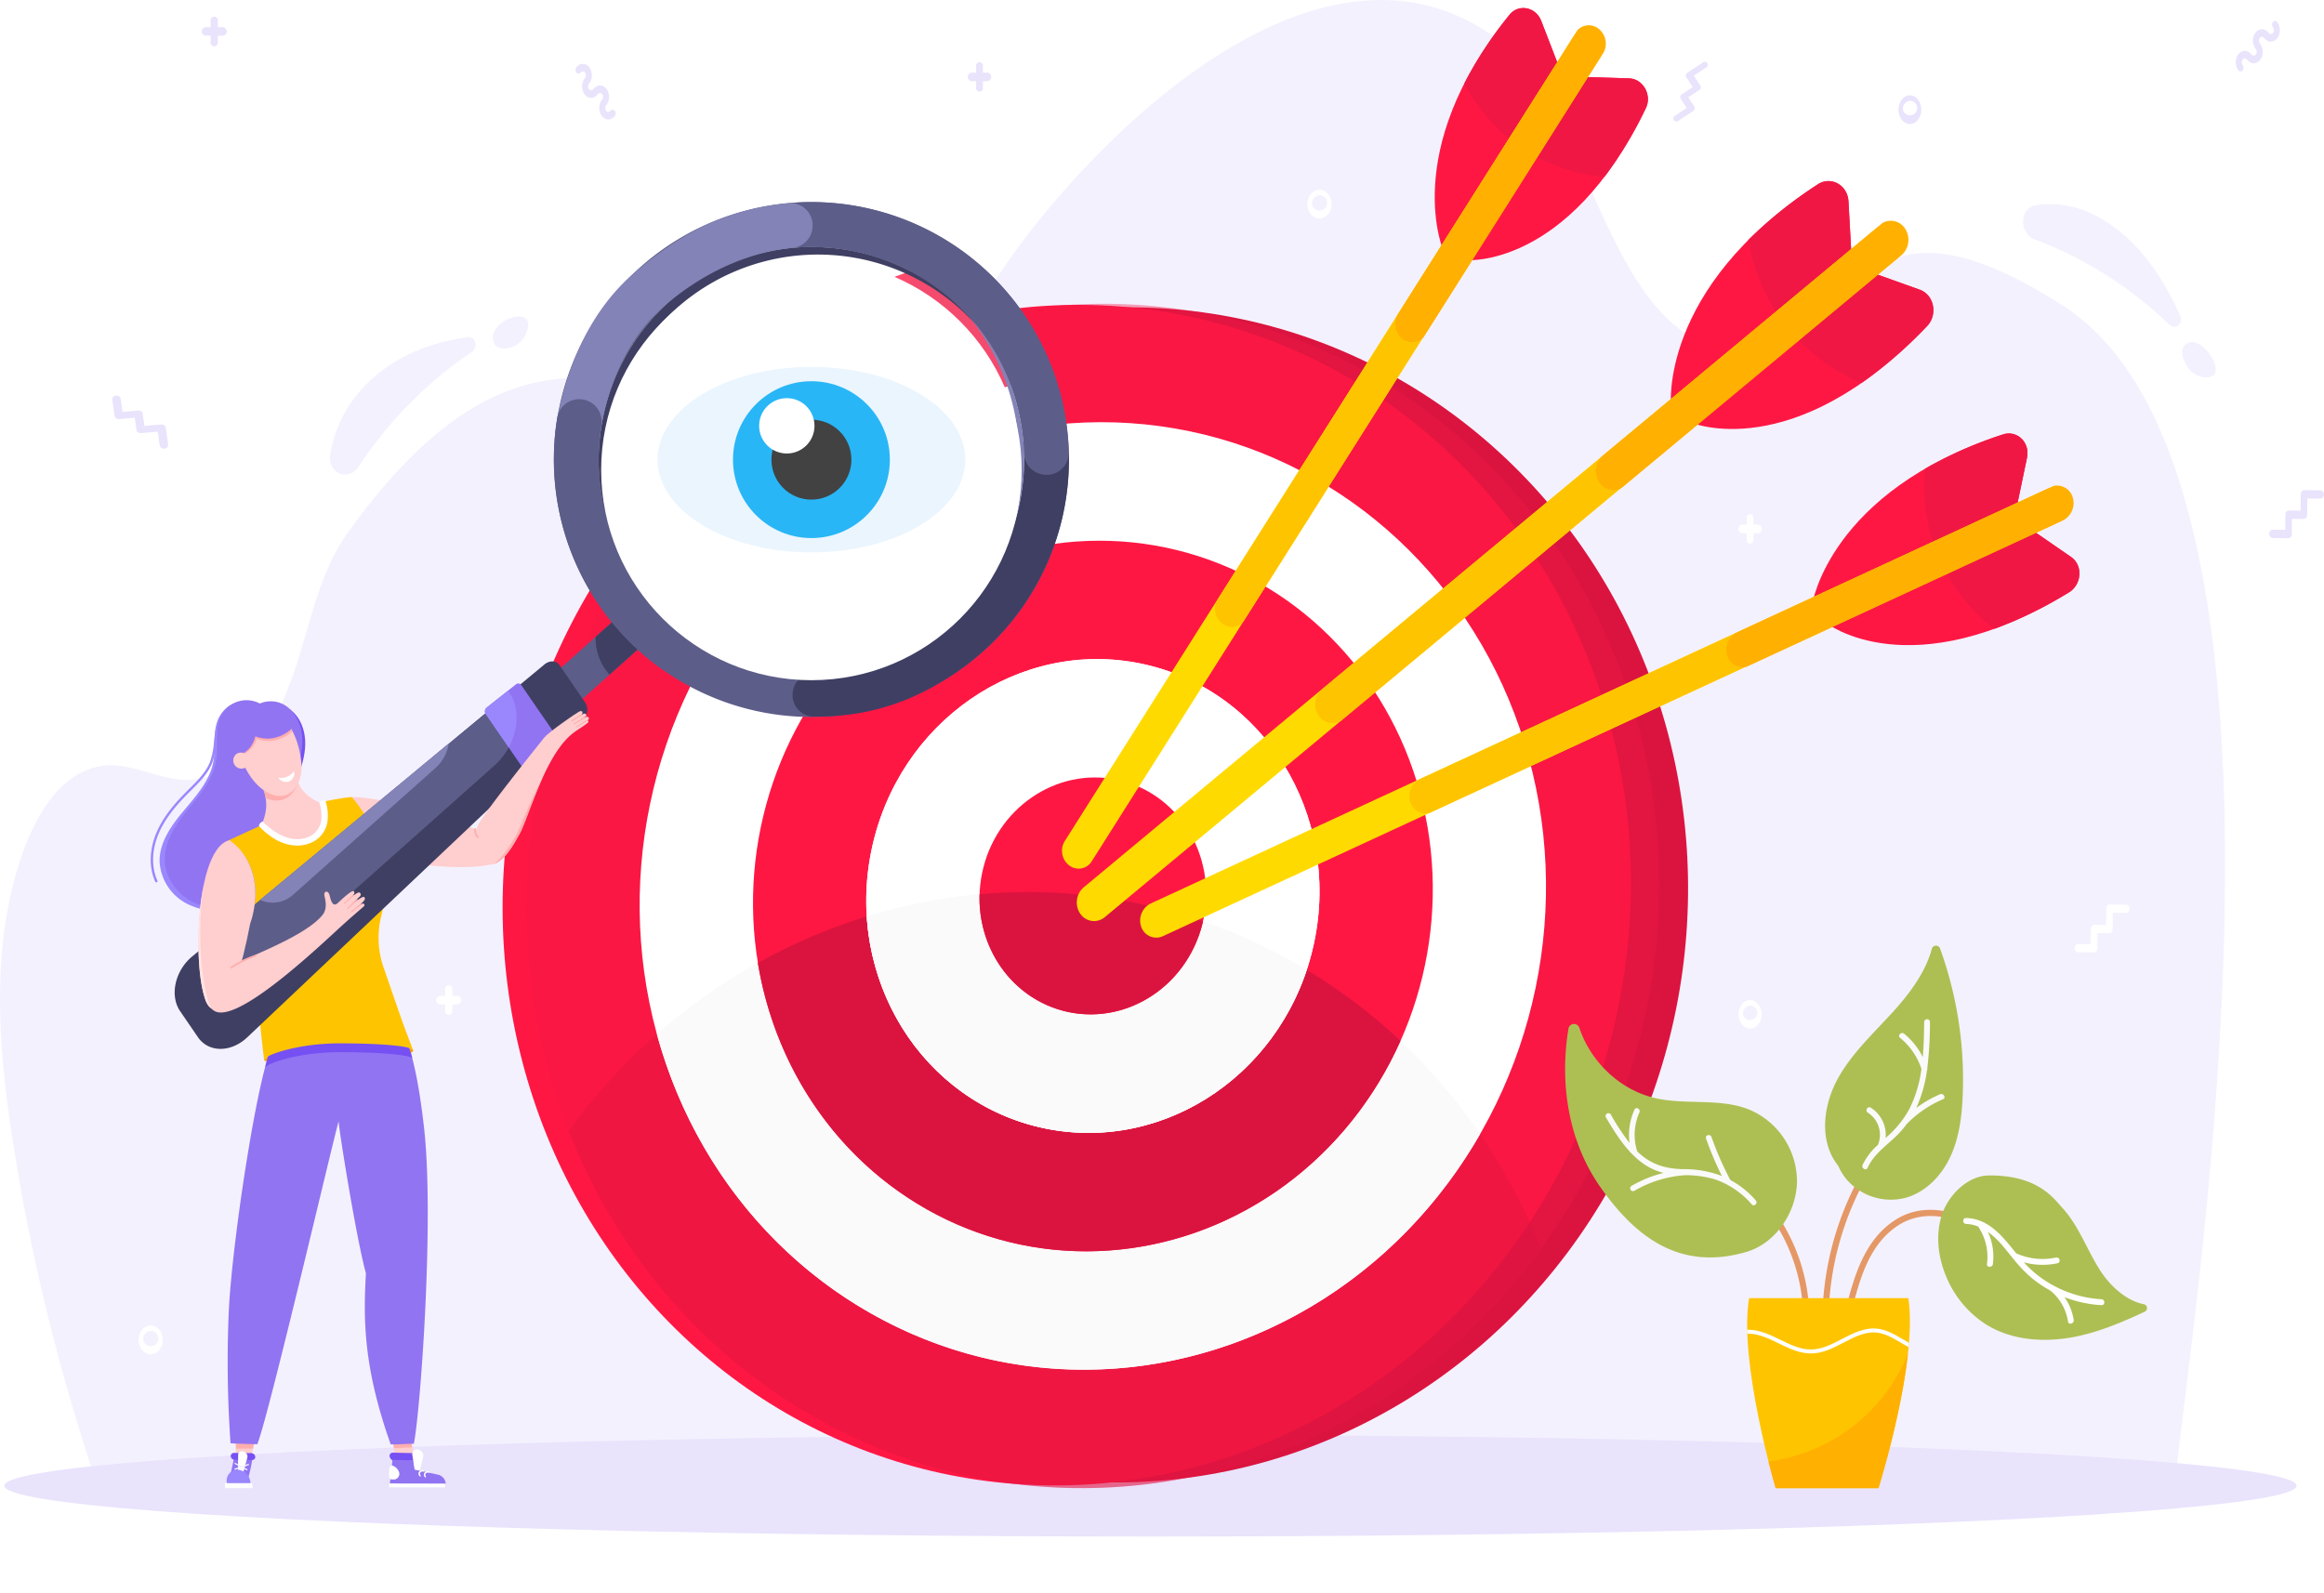 <svg xmlns="http://www.w3.org/2000/svg" xmlns:xlink="http://www.w3.org/1999/xlink" width="674" height="462.088" viewBox="0 0 674 462.088">
  <defs>
    <filter id="Ellipse_129" x="165.347" y="66.356" width="139.956" height="139.956" filterUnits="userSpaceOnUse">
      <feOffset dy="3" input="SourceAlpha"/>
      <feGaussianBlur stdDeviation="3" result="blur"/>
      <feFlood flood-opacity="0.161"/>
      <feComposite operator="in" in2="blur"/>
      <feComposite in="SourceGraphic"/>
    </filter>
  </defs>
  <g id="Group_8581" data-name="Group 8581" transform="translate(-1885.998 -853.964)">
    <g id="Group_8603" data-name="Group 8603" transform="translate(1885.998 853.964)">
      <g id="Group_8602" data-name="Group 8602">
        <path id="Path_30604" data-name="Path 30604" d="M2261.82,1267.121c-2.964,4.489-9.076,1.907-8.235-3.493a36.625,36.625,0,0,1,5.3-13.993c5.475-8.522,13.949-14.25,22.778-17.315a62.038,62.038,0,0,1,11.879-2.784c2.212-.307,3.066,2.972,1.113,4.281A119.24,119.24,0,0,0,2261.82,1267.121Z" transform="translate(-2157.82 -1131.736)" fill="#f4f1fe"/>
        <path id="Path_30605" data-name="Path 30605" d="M2435.418,1214.4c-2.916-5.965,9.778-11.05,9.835-5.532a7.58,7.58,0,0,1-3.492,6C2440.017,1215.812,2436.439,1216.488,2435.418,1214.4Z" transform="translate(-2292.047 -1114.713)" fill="#f4f1fe"/>
        <path id="Path_30606" data-name="Path 30606" d="M2484.408,942.71c-63.138-40.631-59.185,12.08-92.964,12.782-38.593.8-43.837-69.046-69.711-89.123-55.223-42.85-126.287,36.534-146.654,68.3-66.5,103.709-109.613-35.992-188.245,73.844-11.687,16.325-11.926,38.982-22.68,55.922-5.631,8.87-14.466,15.853-24.109,15.759-8.407-.082-16.518-5.422-24.834-4.016-19.6,3.315-27.06,35.259-28.639,53.639-1.963,22.85,1.427,45.981,5.321,68.343a603.244,603.244,0,0,0,21.937,85.507,10.43,10.43,0,0,0,.4,1.216h602.761C2516.494,1266.077,2565.715,995.033,2484.408,942.71Z" transform="translate(-1885.998 -853.964)" fill="#f4f1fe"/>
        <path id="Path_30607" data-name="Path 30607" d="M4143.061,1091.709c-4.739-1.753-4.687-9.138.083-9.954a26.927,26.927,0,0,1,13.423,1.231c8.944,3.165,16.6,10.441,22.158,18.944a83.47,83.47,0,0,1,6.373,11.869c1.011,2.278-1.419,4.239-3.173,2.559A113.715,113.715,0,0,0,4143.061,1091.709Z" transform="translate(-3552.797 -1022.181)" fill="#f4f1fe"/>
        <path id="Path_30608" data-name="Path 30608" d="M4317.147,1236.242c3.953-5.03,12.514,6.98,7.955,8.8-1.863.744-4.713-.18-6.173-1.839C4317.547,1241.63,4315.762,1238,4317.147,1236.242Z" transform="translate(-3683.795 -1135.807)" fill="#f4f1fe"/>
      </g>
      <ellipse id="Ellipse_307" data-name="Ellipse 307" cx="332.4" cy="14.738" rx="332.4" ry="14.738" transform="translate(1.251 416.24)" fill="#e9e3fc"/>
    </g>
    <g id="Group_8605" data-name="Group 8605" transform="translate(1999.346 911.196)">
      <g id="Group_8604" data-name="Group 8604" transform="translate(0 0)">
        <g id="target">
          <ellipse id="Ellipse_308" data-name="Ellipse 308" cx="170.554" cy="163.768" rx="170.554" ry="163.768" transform="translate(27.03 349.228) rotate(-82.239)" fill="#db143f"/>
          <ellipse id="Ellipse_309" data-name="Ellipse 309" cx="171.594" cy="163.231" rx="171.594" ry="163.231" transform="translate(0 335.31) rotate(-77.7)" fill="#ff1744"/>
          <ellipse id="Ellipse_310" data-name="Ellipse 310" cx="172.098" cy="163.942" rx="172.098" ry="163.942" transform="translate(8.023 337.741) rotate(-78.244)" fill="#f11744" opacity="0.37"/>
          <path id="Path_30609" data-name="Path 30609" d="M2729.882,1868.273c33.59,19.057,57.975,48.8,71.515,83.121-49.007,67.383-138.462,89.723-210.462,48.873-33.59-19.057-57.975-48.8-71.514-83.121C2568.426,1849.764,2657.881,1827.424,2729.882,1868.273Z" transform="translate(-2467.848 -1646.279)" fill="#db143f" opacity="0.37"/>
          <ellipse id="Ellipse_311" data-name="Ellipse 311" cx="137.679" cy="131.154" rx="137.679" ry="131.154" transform="translate(47.136 310.723) rotate(-78.244)" fill="#fff"/>
          <path id="Path_30610" data-name="Path 30610" d="M2617.711,1889.038c50.827-44.695,124.072-55.259,184.871-20.764a161.555,161.555,0,0,1,53.869,49.74c-36.609,63.792-114.745,87.147-176.717,51.988C2648.242,1952.134,2626.861,1922.521,2617.711,1889.038Z" transform="translate(-2540.548 -1646.28)" fill="#fafafa"/>
          <ellipse id="Ellipse_312" data-name="Ellipse 312" cx="103.259" cy="98.365" rx="103.259" ry="98.365" transform="matrix(0.204, -0.979, 0.979, 0.204, 86.25, 283.706)" fill="#ff1744"/>
          <path id="Path_30611" data-name="Path 30611" d="M2730.162,1868.368c47.4-26.36,105.687-28.406,155.593-.092a160.511,160.511,0,0,1,30.769,22.685q-1.517,3.4-3.285,6.726c-26.677,50.148-86.773,68.974-134.23,42.05C2752.1,1924.469,2735.032,1897.769,2730.162,1868.368Z" transform="translate(-2623.721 -1646.282)" fill="#db143f"/>
          <ellipse id="Ellipse_313" data-name="Ellipse 313" cx="68.839" cy="65.577" rx="68.839" ry="65.577" transform="matrix(0.204, -0.979, 0.979, 0.204, 125.363, 256.689)" fill="#fafafa"/>
          <ellipse id="Ellipse_314" data-name="Ellipse 314" cx="68.839" cy="65.577" rx="68.839" ry="65.577" transform="matrix(0.204, -0.979, 0.979, 0.204, 125.363, 256.689)" fill="#fff"/>
          <path id="Path_30612" data-name="Path 30612" d="M2975.466,1868.276q1.814,1.029,3.59,2.1a72.3,72.3,0,0,1-4.749,11.06c-17.784,33.432-57.849,45.983-89.487,28.033-20.055-11.378-31.905-32.282-33.367-54.578A156.472,156.472,0,0,1,2975.466,1868.276Z" transform="translate(-2713.431 -1646.282)" fill="#fafafa"/>
          <ellipse id="Ellipse_315" data-name="Ellipse 315" cx="34.42" cy="32.788" rx="34.42" ry="32.788" transform="translate(164.476 229.671) rotate(-78.244)" fill="#ff1744"/>
          <path id="Path_30613" data-name="Path 30613" d="M3041.9,1856.3a36.071,36.071,0,0,1-3.318,8.886c-8.892,16.716-28.925,22.991-44.744,14.017-11.062-6.276-17.132-18.347-16.743-30.756A155.551,155.551,0,0,1,3041.9,1856.3Z" transform="translate(-2806.346 -1646.283)" fill="#db143f"/>
        </g>
      </g>
    </g>
    <g id="Group_8612" data-name="Group 8612" transform="translate(2339.907 1128.267)">
      <g id="Group_8606" data-name="Group 8606" transform="translate(58.387 75.77)">
        <path id="Path_30614" data-name="Path 30614" d="M3864.245,2228.866a52.162,52.162,0,0,0-10.455-29.066c-.692-.919.86-1.811,1.543-.9a53.8,53.8,0,0,1,10.7,29.968c.051,1.15-1.737,1.147-1.787,0Z" transform="translate(-3853.616 -2198.518)" fill="#e49866"/>
      </g>
      <path id="Path_30615" data-name="Path 30615" d="M3630.342,1996.171a1.627,1.627,0,0,1,3.145-.251c3.326,9.957,11.944,18.186,22.255,20.455,8.921,1.963,18.614-.124,27.083,3.3a22.645,22.645,0,0,1,13.793,20.958c-.2,8.893-6.184,17.828-14.724,20.314-18.9,5.5-31.924-3.872-42.5-19.1C3630.3,2028.76,3627.707,2011.963,3630.342,1996.171Z" transform="translate(-3629.365 -1972.083)" fill="#adbf53"/>
      <g id="Group_8607" data-name="Group 8607" transform="translate(74.619 56.767)">
        <path id="Path_30616" data-name="Path 30616" d="M3934.619,2126.819a86.329,86.329,0,0,0-16.869,49.55.894.894,0,0,1-1.787,0,87.957,87.957,0,0,1,17.113-50.452c.676-.915,2.228-.024,1.542.9Z" transform="translate(-3915.963 -2125.533)" fill="#e49866"/>
      </g>
      <g id="Group_8608" data-name="Group 8608" transform="translate(81.178 76.645)">
        <path id="Path_30617" data-name="Path 30617" d="M3941.182,2231.51c2.431-9.836,5.38-20.676,14.368-26.582,9.362-6.152,20.279-1.9,29.041,3.179a.894.894,0,0,1-.9,1.543c-8.39-4.865-18.815-9.059-27.686-2.876-8.218,5.728-10.831,16.036-13.1,25.211a.894.894,0,0,1-1.723-.474Z" transform="translate(-3941.152 -2201.881)" fill="#e49866"/>
      </g>
      <path id="Path_30618" data-name="Path 30618" d="M4046.012,2175.076c1.864-5.841,7.557-11.48,13.688-11.521,14.257-.095,18.782,6.707,21.238,9.361,4.834,5.224,7.166,12.24,11.027,18.219,2.95,4.569,7.553,8.75,12.661,9.783a1.145,1.145,0,0,1,.253,2.16c-6.494,3.042-13.115,5.838-20.126,7.25-8.667,1.746-18.132,1.181-25.682-3.419a29.96,29.96,0,0,1-11.719-13.88C4044.948,2187.391,4044.148,2180.917,4046.012,2175.076Z" transform="translate(-3936.772 -2096.888)" fill="#adbf53"/>
      <path id="Path_30619" data-name="Path 30619" d="M3922.588,1946.224c4.1-7.521,10.562-13.405,16.3-19.761,4.761-5.272,9.208-11.276,11.039-18.037a1.249,1.249,0,0,1,2.38-.1,111.921,111.921,0,0,1,6.569,42.9c-.266,6.022-1.054,12.14-3.618,17.6s-7.129,10.214-12.937,11.828a16.947,16.947,0,0,1-17.322-5.574,15.79,15.79,0,0,1-2.2-3.677c-.214-.264-.42-.534-.617-.812C3917.247,1963.6,3918.493,1953.744,3922.588,1946.224Z" transform="translate(-3843.569 -1907.503)" fill="#adbf53"/>
      <path id="Path_30620" data-name="Path 30620" d="M3674.483,2091.231a.821.821,0,0,1,1.417-.828,65.8,65.8,0,0,0,5.445,8.266,17.589,17.589,0,0,1,1.437-9.689c.432-.961,1.847-.128,1.417.829a15.773,15.773,0,0,0-.629,11.3c.189.182.379.362.574.538,3.652,3.3,7.717,4.488,12.565,4.607a31.085,31.085,0,0,1,11.41,1.981,93.648,93.648,0,0,1-4.6-10.875c-.35-1,1.234-1.427,1.582-.436a90.641,90.641,0,0,0,5.463,12.477,26.193,26.193,0,0,1,7.381,5.919c.688.795-.468,1.96-1.16,1.16a25.028,25.028,0,0,0-7.193-5.755c-.017-.007-.033-.017-.05-.026a23.651,23.651,0,0,0-3.573-1.527,30.491,30.491,0,0,0-8.458-1.166,33.819,33.819,0,0,0-14.776,4.527.821.821,0,0,1-.828-1.417,35.6,35.6,0,0,1,9.324-3.773C3683.216,2105.448,3678.436,2097.937,3674.483,2091.231Z" transform="translate(-3662.648 -2041.414)" fill="#fafafa"/>
      <g id="Group_8609" data-name="Group 8609" transform="translate(86.194 21.337)">
        <path id="Path_30621" data-name="Path 30621" d="M4073.662,2210.958c6.735.232,10.624,5.45,14.56,10.269l.028.01a18.506,18.506,0,0,0,11.467,1.194c1.076-.229,1.536,1.423.456,1.652a20.377,20.377,0,0,1-9.763-.279q.48.533.973,1.037a32.075,32.075,0,0,0,7.244,5.517.925.925,0,0,1,.345.169l.051.042a33.253,33.253,0,0,0,13.9,3.958c1.1.063,1.1,1.776,0,1.714a35.171,35.171,0,0,1-10.72-2.323,15.683,15.683,0,0,1,2.664,6.616c.167,1.079-1.482,1.544-1.652.456a14.276,14.276,0,0,0-5.151-9,34.635,34.635,0,0,1-5.4-3.647,40.049,40.049,0,0,1-5.429-5.707.663.663,0,0,1-.247-.3c-.8-.983-1.6-1.975-2.416-2.952a25.267,25.267,0,0,0-4.59-4.407,17.145,17.145,0,0,1,1.456,9.32c-.133,1.08-1.848,1.094-1.714,0a15.74,15.74,0,0,0-2.551-10.837c-.008-.012-.012-.024-.02-.036a10.437,10.437,0,0,0-3.493-.743C4072.562,2212.633,4072.557,2210.92,4073.662,2210.958Z" transform="translate(-4043.565 -2153.285)" fill="#fff"/>
        <path id="Path_30622" data-name="Path 30622" d="M3960.5,2031.727a18.69,18.69,0,0,1,4.451-5.813.758.758,0,0,1,.023-.081,7.6,7.6,0,0,0-2.947-9.256c-.912-.573-.07-2.025.846-1.448a9.337,9.337,0,0,1,4.3,8.775,29.463,29.463,0,0,0,6.864-8.345,36.252,36.252,0,0,0,3.525-11.671,19.424,19.424,0,0,0-6.193-9.022c-.833-.687.359-1.867,1.185-1.186a20.832,20.832,0,0,1,5.4,6.774c.3-3.4.354-6.828.411-10.192a.839.839,0,0,1,1.676,0,113.509,113.509,0,0,1-.783,13.434.73.73,0,0,1-.081.581,39.489,39.489,0,0,1-3.109,10.934,33.056,33.056,0,0,1,6.9-3.979c.981-.418,1.836,1.026.846,1.448a32.03,32.03,0,0,0-10.422,7.1c-.019.019-.04.032-.058.049a29.677,29.677,0,0,1-3.958,4.363c-2.788,2.531-5.83,4.857-7.417,8.377C3961.5,2033.555,3960.059,2032.7,3960.5,2031.727Z" transform="translate(-3960.417 -1989.453)" fill="#fafafa"/>
      </g>
      <g id="Group_8611" data-name="Group 8611" transform="translate(52.801 102.264)">
        <g id="Group_8610" data-name="Group 8610">
          <path id="Path_30623" data-name="Path 30623" d="M3832.725,2300.277c-3.114,18.4,7.707,55.12,7.707,55.12h29.8s11.538-36.69,8.674-55.12Z" transform="translate(-3832.162 -2300.277)" fill="#ffc400"/>
          <path id="Path_30624" data-name="Path 30624" d="M3896.362,2362.241c-2,18.155-8.553,38.986-8.553,38.986h-29.8s-.888-3.012-2.082-7.741a50.685,50.685,0,0,0,40.431-31.245Z" transform="translate(-3849.742 -2346.108)" fill="#ffb000"/>
        </g>
        <path id="Path_30625" data-name="Path 30625" d="M3877.15,2337.067c-2.246-1.316-4.568-2.677-7.232-2.961-3.692-.393-7.046,1.346-10.288,3.029-2.779,1.443-5.652,2.935-8.671,3.015-2.99.082-5.792-1.171-8.881-2.691l-.093-.046c-2.917-1.434-5.932-2.918-9.24-2.995-.172,0-.348,0-.523.005q.011.566.031,1.139c.157-.006.312-.008.466,0,3.056.071,5.958,1.5,8.763,2.878l.093.046c3.015,1.483,5.983,2.811,9.12,2.811q.147,0,.3,0c3.282-.088,6.273-1.641,9.167-3.143,3.234-1.679,6.288-3.264,9.641-2.907,2.42.258,4.536,1.5,6.776,2.811.8.47,1.615.947,2.452,1.379q.058-.62.107-1.234C3878.461,2337.835,3877.8,2337.448,3877.15,2337.067Z" transform="translate(-3832.206 -2325.256)" fill="#fff"/>
      </g>
    </g>
    <g id="Group_8636" data-name="Group 8636" transform="translate(1929.708 888.061)">
      <g id="target-2" data-name="target" transform="translate(126.499 41.906)">
        <path id="Path_30626" data-name="Path 30626" d="M2577.986,1252.271c1.656,2.327,3.259,4.69,4.936,7a102.892,102.892,0,0,0,9.476,10.068,117.17,117.17,0,0,1,11.5,5.856l6.179,4.775q1.79.5,3.607.9a87.476,87.476,0,0,1,21.98-1.885q3.936.013,7.8.28a112.484,112.484,0,0,0,12.734-4.124,101.87,101.87,0,0,0,17.351-9.991,73.814,73.814,0,0,0,9.1-8.922,75.017,75.017,0,0,0,6.469-11.23,88.581,88.581,0,0,0,4.406-16.7,143.38,143.38,0,0,0,.735-14.93c0-4.452,0-8.986-.393-13.446a94.333,94.333,0,0,0-5.023-17.56,74.024,74.024,0,0,0-6.244-11.168c-.853-.975-1.75-1.911-2.694-2.8-.112-.068-.223-.136-.336-.2a22.765,22.765,0,0,1-7.64-4.131c-39.468,14.582-74.472,43.031-97.568,83.05Q2576.154,1249.707,2577.986,1252.271Z" transform="translate(-2565.348 -1159.328)" fill="#ff1744"/>
        <path id="Path_30627" data-name="Path 30627" d="M2545.479,1228.8c2.219,3.394,4.543,6.717,6.894,10.02,1.656,2.327,3.259,4.69,4.936,7a102.966,102.966,0,0,0,9.476,10.069,117.081,117.081,0,0,1,11.5,5.856l6.179,4.774q1.79.5,3.607.9a87.465,87.465,0,0,1,21.98-1.885q3.935.013,7.8.28a112.543,112.543,0,0,0,12.734-4.124,101.907,101.907,0,0,0,17.351-9.991,73.779,73.779,0,0,0,9.1-8.922,75.006,75.006,0,0,0,6.469-11.23,88.62,88.62,0,0,0,4.406-16.7,143.318,143.318,0,0,0,.735-14.93c0-4.452,0-8.986-.393-13.446a94.291,94.291,0,0,0-5.023-17.56,73.994,73.994,0,0,0-6.245-11.168c-.854-.975-1.749-1.911-2.694-2.8-.112-.069-.223-.136-.336-.2a23.743,23.743,0,0,1-12.1-8.865c-39.986,11.734-76.447,37.389-102.122,74.68Q2542.735,1224.594,2545.479,1228.8Z" transform="translate(-2539.736 -1145.878)" fill="#ff1744"/>
        <path id="Path_30628" data-name="Path 30628" d="M2556.747,1233.78c2.219,3.394,4.543,6.717,6.894,10.021,1.656,2.327,3.258,4.69,4.936,7a102.9,102.9,0,0,0,9.476,10.069,117.04,117.04,0,0,1,11.5,5.855l6.179,4.774q1.79.5,3.607.9a87.472,87.472,0,0,1,21.98-1.885q3.936.013,7.8.28a112.543,112.543,0,0,0,12.734-4.124,101.892,101.892,0,0,0,17.351-9.991,73.8,73.8,0,0,0,9.1-8.922,75.012,75.012,0,0,0,6.469-11.23,88.6,88.6,0,0,0,4.407-16.7,143.386,143.386,0,0,0,.735-14.93c0-4.452,0-8.986-.393-13.446a94.31,94.31,0,0,0-5.023-17.56,74,74,0,0,0-6.244-11.168c-.853-.975-1.75-1.911-2.694-2.8q-.167-.1-.336-.2a23.3,23.3,0,0,1-10.7-7.112c-39.49,13.237-75.062,40.154-99.556,78.506Q2555.871,1232.44,2556.747,1233.78Z" transform="translate(-2551.003 -1150.858)" fill="#f11744"/>
        <path id="Path_30629" data-name="Path 30629" d="M2666.548,1365.344q1.79.5,3.607.9a87.489,87.489,0,0,1,21.98-1.885q3.935.013,7.8.28a112.618,112.618,0,0,0,12.734-4.124,101.943,101.943,0,0,0,17.351-9.991,73.817,73.817,0,0,0,9.1-8.923,74.955,74.955,0,0,0,6.469-11.23,88.6,88.6,0,0,0,4.407-16.7,143.319,143.319,0,0,0,.735-14.93c0-4.452,0-8.986-.393-13.446q-.52-2.921-1.25-5.806c-40.006,9.364-76.417,35.845-98.377,76.055q4.9,2.265,9.658,5.023Z" transform="translate(-2621.816 -1244.703)" fill="#fff"/>
        <path id="Path_30630" data-name="Path 30630" d="M2807.964,1477.51a112.541,112.541,0,0,0,12.734-4.124,101.915,101.915,0,0,0,17.351-9.991,73.852,73.852,0,0,0,9.1-8.922,74.909,74.909,0,0,0,6.469-11.23,85.289,85.289,0,0,0,3.319-11.146,113.714,113.714,0,0,0-60.17,45.069q1.691,0,3.4.064Q2804.1,1477.243,2807.964,1477.51Z" transform="translate(-2729.844 -1357.576)" fill="#ff1744"/>
      </g>
      <g id="Group_8635" data-name="Group 8635" transform="translate(0 0)">
        <g id="Group_8617" data-name="Group 8617" transform="translate(69.103 375.344)">
          <g id="Group_8613" data-name="Group 8613" transform="translate(0.688)">
            <path id="Path_30631" data-name="Path 30631" d="M2327.167,2431.183l1.589,10.552s-5.552.242-5.552.036-1.269-10.357-1.269-10.357l1.864-4.872Z" transform="translate(-2321.935 -2426.542)" fill="#ffcece"/>
            <path id="Path_30632" data-name="Path 30632" d="M2327.167,2431.183l.775,5.764c-1.859.1-3.583.158-5.277.2-.06-.49-.73-5.732-.73-5.732l1.864-4.872Z" transform="translate(-2321.935 -2426.542)" fill="#ffaeae"/>
          </g>
          <g id="Group_8616" data-name="Group 8616" transform="translate(0 11.008)">
            <path id="Path_30633" data-name="Path 30633" d="M2321.647,2474.914l6.236.106a1.019,1.019,0,0,0,1.079-1.173h0a1.529,1.529,0,0,0-1.446-1.271l-6.5-.145a.933.933,0,0,0-.98,1.241h0A1.789,1.789,0,0,0,2321.647,2474.914Z" transform="translate(-2319.811 -2471.491)" fill="#7650f2"/>
            <path id="Path_30634" data-name="Path 30634" d="M2321.049,2480.481l-.761,6.837,6.6.93,7.338,0,2.252-.894h0a2.844,2.844,0,0,0-2.393-2.611l-6.516-1.458-.419-2.7Z" transform="translate(-2320.029 -2477.446)" fill="#9174f2"/>
            <path id="Path_30635" data-name="Path 30635" d="M2319.412,2507.877h16.223v-1.1l-16.188-.039Z" transform="translate(-2319.381 -2496.868)" fill="#fff"/>
            <path id="Path_30636" data-name="Path 30636" d="M2320.1,2486.6a3.02,3.02,0,0,1,2.151,2.07,1.629,1.629,0,0,1-1.8,2,1.6,1.6,0,0,1-.787-.113C2319.023,2490.2,2319.241,2486.375,2320.1,2486.6Z" transform="translate(-2319.292 -2481.961)" fill="#fff"/>
            <g id="Group_8614" data-name="Group 8614" transform="translate(8.561 6.028)">
              <path id="Path_30637" data-name="Path 30637" d="M2352.672,2493.781a.2.2,0,0,0,.115-.033.162.162,0,0,0,.014-.253.7.7,0,0,1-.123-.819.791.791,0,0,1,.823-.3.186.186,0,0,0,.234-.141.219.219,0,0,0-.184-.23,1.179,1.179,0,0,0-1.25.464,1.042,1.042,0,0,0,.194,1.24A.246.246,0,0,0,2352.672,2493.781Z" transform="translate(-2352.175 -2491.973)" fill="#fff"/>
            </g>
            <g id="Group_8615" data-name="Group 8615" transform="translate(10.122 6.328)">
              <path id="Path_30638" data-name="Path 30638" d="M2358.615,2494.912a.206.206,0,0,0,.108-.029.159.159,0,0,0,.032-.247.689.689,0,0,1-.057-.84.841.841,0,0,1,.878-.262.194.194,0,0,0,.247-.124.2.2,0,0,0-.159-.235,1.246,1.246,0,0,0-1.323.4,1.022,1.022,0,0,0,.094,1.259A.24.24,0,0,0,2358.615,2494.912Z" transform="translate(-2358.168 -2493.126)" fill="#fff"/>
            </g>
            <path id="Path_30639" data-name="Path 30639" d="M2345.887,2474.642l-.659-4.257a1.32,1.32,0,0,1,1.392-1.561h0a1.827,1.827,0,0,1,1.76,2.113l-.981,4.037Z" transform="translate(-2338.462 -2468.823)" fill="#fff"/>
          </g>
        </g>
        <g id="Group_8620" data-name="Group 8620" transform="translate(21.488 373.894)">
          <g id="Group_8618" data-name="Group 8618" transform="translate(3.106)">
            <path id="Path_30640" data-name="Path 30640" d="M2154.651,2426.887l-1.976,10.036h-4.332l.184-10.206,2.944-5.745Z" transform="translate(-2148.344 -2420.972)" fill="#ffcece"/>
            <path id="Path_30641" data-name="Path 30641" d="M2148.845,2426.717l2.944-5.745,3.179,5.915-1.241,6.308h-4.954Z" transform="translate(-2148.662 -2420.972)" fill="#ffaeae"/>
          </g>
          <g id="Group_8619" data-name="Group 8619" transform="translate(0 12.979)">
            <path id="Path_30642" data-name="Path 30642" d="M2142.339,2476.529l-1.7,7.759,5.342.009,1.059-4.325.595-3.16Z" transform="translate(-2139.536 -2475.042)" fill="#9174f2"/>
            <path id="Path_30643" data-name="Path 30643" d="M2144.156,2474.71l5.085.047a.859.859,0,0,0,.89-.987h0a1.175,1.175,0,0,0-1.128-1l-5.031-.058a.9.9,0,0,0-.932.982h0A1.144,1.144,0,0,0,2144.156,2474.71Z" transform="translate(-2141.313 -2472.221)" fill="#7650f2"/>
            <path id="Path_30644" data-name="Path 30644" d="M2151.066,2476.763l.055-4.817c-.056-1.935,3-1.151,2.688.648l-1.249,4.57Z" transform="translate(-2147.251 -2470.819)" fill="#fff"/>
            <path id="Path_30645" data-name="Path 30645" d="M2147.271,2486.647a.168.168,0,0,0,.061-.01l3.866-1.345a.166.166,0,0,0,.089-.234.209.209,0,0,0-.249-.116l-3.861,1.339a.173.173,0,0,0-.1.238A.213.213,0,0,0,2147.271,2486.647Z" transform="translate(-2144.292 -2481.258)" fill="#f4f1fe"/>
            <path id="Path_30646" data-name="Path 30646" d="M2150.861,2485.938a.163.163,0,0,0,.153-.1.2.2,0,0,0-.1-.255l-3.4-1.8a.178.178,0,0,0-.248.07.2.2,0,0,0,.1.252l3.4,1.808A.2.2,0,0,0,2150.861,2485.938Z" transform="translate(-2144.43 -2480.391)" fill="#f4f1fe"/>
            <path id="Path_30647" data-name="Path 30647" d="M2138.54,2495a3.2,3.2,0,0,1,3.1-3.658,4.051,4.051,0,0,1,3.77,3.671C2145.646,2497.087,2138.7,2497.09,2138.54,2495Z" transform="translate(-2137.978 -2485.995)" fill="#9a87fd"/>
            <path id="Path_30648" data-name="Path 30648" d="M2136.521,2507.8h8l-.168-1.46-7.937-.013Z" transform="translate(-2136.414 -2497.08)" fill="#fff"/>
          </g>
        </g>
        <path id="Path_30649" data-name="Path 30649" d="M2107.273,1670.653c-.725,3.83-.52,7.768-.843,11.653s-1.285,7.931-3.874,10.766a14.777,14.777,0,0,1-7.746,4.132,18.936,18.936,0,0,1-13.855-1.787,14.465,14.465,0,0,1-7.118-12.087c.007-5.579,3.521-10.464,7.058-14.687s7.427-8.577,8.471-14.06c.827-4.334-.181-9.159,2-12.964a8.14,8.14,0,0,1,6.132-4.049,7.68,7.68,0,0,1,4.636,1.063,7.35,7.35,0,0,1,6.57.5c3.108,1.942,4.675,5.886,4.743,9.689s-1.142,7.513-2.519,11.052S2107.982,1666.913,2107.273,1670.653Z" transform="translate(-2068.642 -1467.621)" fill="#7650f2"/>
        <g id="Group_8621" data-name="Group 8621" transform="translate(0 169.935)">
          <path id="Path_30650" data-name="Path 30650" d="M2055.483,1689.528a.349.349,0,0,1-.293-.2c-1.907-4.21-1.724-9.513.5-14.548,2.113-4.778,5.639-8.66,8.81-11.827l.67-.666c2.345-2.326,4.771-4.731,5.941-7.778a23.2,23.2,0,0,0,1.139-5.87c.118-1.116.241-2.27.452-3.393a12.989,12.989,0,0,1,1.752-4.609,6.894,6.894,0,0,1,3.714-3.009.348.348,0,0,1,.209.664c-2.438.768-4.3,3.415-4.991,7.082-.205,1.1-.327,2.235-.444,3.338a23.7,23.7,0,0,1-1.181,6.046c-1.224,3.186-3.7,5.645-6.1,8.022l-.668.664c-3.125,3.122-6.6,6.943-8.665,11.616-2.146,4.854-2.331,9.95-.505,13.98a.348.348,0,0,1-.341.491Z" transform="translate(-2053.881 -1637.609)" fill="#9a87fd"/>
        </g>
        <path id="Path_30651" data-name="Path 30651" d="M2223.441,2018.479c0-1.323-9.426-2.1-21.465-2.1s-21.8,3.468-21.8,4.792,9.76,0,21.8,0S2223.441,2019.8,2223.441,2018.479Z" transform="translate(-2147.294 -1747.826)" fill="#ffa100"/>
        <path id="Path_30652" data-name="Path 30652" d="M2098.466,1669.047c-.673,3.864-.372,7.825-.625,11.74s-1.168,8-3.813,10.885a15.467,15.467,0,0,1-8.009,4.255,20.559,20.559,0,0,1-14.528-1.627,14.661,14.661,0,0,1-7.711-12.078c-.116-5.616,3.451-10.576,7.056-14.87s7.576-8.724,8.548-14.256c.768-4.373-.392-9.216,1.8-13.073a8.425,8.425,0,0,1,6.323-4.151,8.334,8.334,0,0,1,4.872,1.013,7.965,7.965,0,0,1,6.882.421c3.293,1.916,5.019,5.867,5.174,9.694s-1.028,7.576-2.39,11.155S2099.124,1665.275,2098.466,1669.047Z" transform="translate(-2061.201 -1466.357)" fill="#9a87fd"/>
        <path id="Path_30653" data-name="Path 30653" d="M2103.889,1666.861c-.587,3.854-.2,7.785-.362,11.68s-.989,7.974-3.569,10.9a15.461,15.461,0,0,1-7.911,4.4,20.676,20.676,0,0,1-14.561-1.31c-4.415-2.31-7.761-6.861-7.978-11.841-.242-5.578,3.214-10.583,6.722-14.927s7.379-8.83,8.227-14.348c.67-4.362-.6-9.151,1.508-13.03a8.239,8.239,0,0,1,11.121-3.355,8.009,8.009,0,0,1,6.889.273c3.335,1.834,5.149,5.725,5.39,9.525s-.859,7.551-2.14,11.136S2104.463,1663.1,2103.889,1666.861Z" transform="translate(-2065.431 -1465.049)" fill="#9174f2"/>
        <path id="Path_30654" data-name="Path 30654" d="M2193.052,1731.308a24.774,24.774,0,0,1-2.134,5.646,8.2,8.2,0,0,1-1.476,2.3c-1.4,1.391-3.566,1.644-5.539,1.548a21.754,21.754,0,0,1-9.9-2.953,5.933,5.933,0,0,1-1.882-1.42,13.782,13.782,0,0,0,2.7-7.244,13.54,13.54,0,0,0-1.922-7.512,15.125,15.125,0,0,0,5.109.889,10.7,10.7,0,0,0,5.7-1.853,9.292,9.292,0,0,0,3.17,5.071c1.781,1.437,4.118,2.672,6.4,2.517A8.463,8.463,0,0,1,2193.052,1731.308Z" transform="translate(-2141.335 -1529.137)" fill="#ffcece"/>
        <path id="Path_30655" data-name="Path 30655" d="M2249.172,1748.387c-.63,12.869,48.544,17.259,50.812,11.359,3.021-7.859-27.255-15.728-37.549-17.24C2257.694,1741.81,2249.549,1740.683,2249.172,1748.387Z" transform="translate(-2198.321 -1544.892)" fill="#ffcece"/>
        <path id="Path_30656" data-name="Path 30656" d="M2185.93,1720.708a10.7,10.7,0,0,1-5.7,1.853,15.126,15.126,0,0,1-5.11-.889,13.522,13.522,0,0,1,1.764,4.853l.155.067c4.659,1.953,7.983-.655,9.31-4.559A9.315,9.315,0,0,1,2185.93,1720.708Z" transform="translate(-2143.556 -1529.137)" fill="#ffaeae"/>
        <path id="Path_30657" data-name="Path 30657" d="M2149.98,1658.4c-1.426-5.853,6.263-11.38,11.563-9.134,4.753,2.014,7.113,10.7,7.029,15.4-.092,5.131-3.516,9.768-8.967,7.483C2154.414,1669.971,2151.247,1663.594,2149.98,1658.4Z" transform="translate(-2124.831 -1475.914)" fill="#ffcece"/>
        <path id="Path_30658" data-name="Path 30658" d="M2200.661,1713.666a.094.094,0,0,1,.168.045,2.587,2.587,0,0,1-1.448,2.756,2.735,2.735,0,0,1-3.09-.889.094.094,0,0,1,.086-.151A4.826,4.826,0,0,0,2200.661,1713.666Z" transform="translate(-2159.198 -1523.901)" fill="#fff"/>
        <path id="Path_30659" data-name="Path 30659" d="M2161.543,1649.65a6.353,6.353,0,0,0-1.053-.339q-.581-.03-1.165-.035a22.094,22.094,0,0,0-2.372.11c-4.2,1.029-8.013,5.127-6.973,9.4.216.889.489,1.812.817,2.743a8.627,8.627,0,0,0,3.5-2.557,7.646,7.646,0,0,0,1.267-2.438,10.166,10.166,0,0,0,3.9.612,10.585,10.585,0,0,0,6.026-2.433,2.952,2.952,0,0,0,.439-.435A9.678,9.678,0,0,0,2161.543,1649.65Z" transform="translate(-2124.832 -1476.303)" fill="#ffaeae"/>
        <path id="Path_30660" data-name="Path 30660" d="M2128.338,1663.058a33.511,33.511,0,0,1,3.528-7.168,15.64,15.64,0,0,1,6.985-5.719,14.946,14.946,0,0,1,.649,4.54,8.309,8.309,0,0,1-1.681,4.9C2135.885,1662.088,2132.055,1663.416,2128.338,1663.058Z" transform="translate(-2108.952 -1476.966)" fill="#9174f2"/>
        <path id="Path_30661" data-name="Path 30661" d="M2150.806,1693.866a2.367,2.367,0,1,1-3.4-1.3A2.6,2.6,0,0,1,2150.806,1693.866Z" transform="translate(-2122.257 -1508.134)" fill="#ffcece"/>
        <path id="Path_30662" data-name="Path 30662" d="M2162.416,1651.91a2.835,2.835,0,0,0-1.285-5.017,31.637,31.637,0,0,0-4.927-.455,18.578,18.578,0,0,0-10.224,2.73,19.653,19.653,0,0,0,4.277,3.555,11.027,11.027,0,0,0,6.092,1.637A10.659,10.659,0,0,0,2162.416,1651.91Z" transform="translate(-2122.001 -1474.204)" fill="#9174f2"/>
        <path id="Path_30663" data-name="Path 30663" d="M2196.51,2015.288c-.778-6.6-2.21-17.986-5.409-26.179-2.162-5.536-3.762-7.447-10.642-6.369a14.541,14.541,0,0,0-10.243,7.457,13.53,13.53,0,0,0-7-3.788c-6.836-1.331-8.506.52-10.87,5.973-4.433,10.223-11.456,56.972-12.4,76.373a335.8,335.8,0,0,0,.5,38.559c2.762.134,5.28.21,7.764.258,3.358-8.334,22.117-88.805,23.6-93.721-.214.706,4.995,33.6,7.9,44.157-.725,12.949-.87,26.879,7.148,49.495a.167.167,0,0,0,.153.112c2.4.051,4.062-.156,6.414-.167a.229.229,0,0,0,.225-.187C2195.628,2096.721,2199.587,2041.357,2196.51,2015.288Z" transform="translate(-2117.295 -1722.733)" fill="#9174f2"/>
        <path id="Path_30664" data-name="Path 30664" d="M2223.661,1994.306c-1.182-3.067-2.123-5.635-3.014-8.146-1.731-3.241-3.863-4.276-9.333-3.419a14.543,14.543,0,0,0-10.243,7.457,13.534,13.534,0,0,0-7-3.788c-6.835-1.33-8.506.52-10.869,5.973a43.752,43.752,0,0,0-1.864,5.786c1.725-1.529,10.692-4.323,21.5-4.323,10.787,0,19.473.623,21.164,1.705Q2223.833,1994.924,2223.661,1994.306Z" transform="translate(-2148.15 -1722.734)" fill="#7650f2"/>
        <path id="Path_30665" data-name="Path 30665" d="M2172.326,1813.465c11.4,0,20.455.7,21.385,1.894-3.514-9.015-4.924-13.588-8.384-23.473a26.3,26.3,0,0,1-.848-15.25c5.2-20.041-8.543-34.6-8.543-34.6a62.562,62.562,0,0,0-8.4,1.394c.43,2.571,2.887,8.535-4.3,11.271-7,2.666-13.406-4.536-13.406-4.536l-9.742,4.479s5.236,2.592,7.228,9.951c1.918,7.086-.837,14.157-.837,14.157s2.827,29.577,4.046,39.5C2150.528,1816.934,2160.287,1813.465,2172.326,1813.465Z" transform="translate(-2117.645 -1544.913)" fill="#ffc400"/>
        <g id="Group_8623" data-name="Group 8623" transform="translate(6.952)">
          <path id="Path_30666" data-name="Path 30666" d="M2368.4,1599.417l-6.21-9.026,55.331-49.434,6.209,9.026Z" transform="translate(-2288.872 -1396.187)" fill="#5d5d89"/>
          <path id="Path_30667" data-name="Path 30667" d="M2101.637,1699.894l97.215-91.99a3.978,3.978,0,0,0,.909-4.919l-7.56-11.045c-.937-1.369-2.872-1.458-4.388-.2l-102.155,84.7c-5,4.143-6.587,11.361-3.5,15.875l5.173,7.557C2090.41,1704.364,2096.9,1704.376,2101.637,1699.894Z" transform="translate(-2080.581 -1433.092)" fill="#3f3f63"/>
          <path id="Path_30668" data-name="Path 30668" d="M2553.446,1557.8l8.753-7.819-6.21-9.026-6.589,5.886A15.93,15.93,0,0,0,2553.446,1557.8Z" transform="translate(-2427.336 -1396.187)" fill="#3f3f63"/>
          <ellipse id="Ellipse_316" data-name="Ellipse 316" cx="70.432" cy="70.386" rx="70.432" ry="70.386" transform="matrix(0.763, -0.647, 0.647, 0.763, 85.421, 91.122)" fill="#fff" opacity="0.22"/>
          <g id="Group_8622" data-name="Group 8622" transform="translate(109.975 24.556)">
            <path id="Path_30669" data-name="Path 30669" d="M2628.782,1208.326a74.677,74.677,0,1,1,23.321-48.464A74.476,74.476,0,0,1,2628.782,1208.326Zm-93.358-99.353a61.7,61.7,0,1,0,47.186-16.552A61.591,61.591,0,0,0,2535.424,1108.973Z" transform="translate(-2502.973 -1079.24)" fill="#5d5d89"/>
          </g>
          <path id="Path_30670" data-name="Path 30670" d="M2825.4,1410.089a74.555,74.555,0,0,0,23.321-48.464q.3-3.784.232-7.532a85.9,85.9,0,0,0-8.575-1.5c-1.5-.2-2.994-.382-4.493-.564a62.59,62.59,0,0,1-.1,8.566c-1.232,15.311-7.557,30.109-19.265,40.039-17.167,14.559-33.274,16.874-41.495,16.933a6.236,6.236,0,0,0-6.182,5.729q-.008.1-.016.2a6.229,6.229,0,0,0,6.239,6.728c1.849-.009,3.443-.029,3.791-.046a77.745,77.745,0,0,0,10.823-1.261,67.9,67.9,0,0,0,20.882-7.939A78.245,78.245,0,0,0,2825.4,1410.089Z" transform="translate(-2589.612 -1256.447)" fill="#3f3f63"/>
          <path id="Path_30671" data-name="Path 30671" d="M2115.884,1699.248a11.994,11.994,0,0,0,1.639,3.552h0c4.086,5.97,12.622,6.16,19.065.423l62.847-55.957c6.358-5.661,8.3-14.977,4.425-20.959Z" transform="translate(-2106.692 -1459.315)" fill="#5d5d89"/>
          <path id="Path_30672" data-name="Path 30672" d="M2230.313,1682.15l-54.765,45.4a8.858,8.858,0,0,0,9.879-1.72l41.042-36.542A12.04,12.04,0,0,0,2230.313,1682.15Z" transform="translate(-2150.822 -1500.619)" fill="#8383b7"/>
          <path id="Path_30673" data-name="Path 30673" d="M2554.908,1188.112a61.716,61.716,0,0,1,107.66-36.059q-.511-.633-1.041-1.255a61.256,61.256,0,0,0-42.04-21.484,61.744,61.744,0,0,0-66.451,56.591,61.253,61.253,0,0,0,14.514,44.924c.294.345-.007.007.294.345C2557.871,1218.831,2553.63,1204,2554.908,1188.112Z" transform="translate(-2429.876 -1091.576)" fill="#3f3f63"/>
          <path id="Path_30674" data-name="Path 30674" d="M2435.04,1615.738l-8.391,6.646a1.428,1.428,0,0,0-.407,1.839l11.828,17.193a1.06,1.06,0,0,0,1.658-.005l7.7-7.645a1.4,1.4,0,0,0,.28-1.726l-11.141-16.193A1.028,1.028,0,0,0,2435.04,1615.738Z" transform="translate(-2336.105 -1451.286)" fill="#9174f2"/>
          <path id="Path_30675" data-name="Path 30675" d="M2761.6,1092.588a61.691,61.691,0,0,1,69.022,59.4,6.423,6.423,0,0,0,5.047,6.091l.128.028a6.423,6.423,0,0,0,7.808-6.421,74.767,74.767,0,0,0-79.079-72.422Z" transform="translate(-2584.291 -1054.607)" fill="#5d5d89"/>
          <path id="Path_30676" data-name="Path 30676" d="M2503.919,1148.724l12.939,1.033s1.424-24.908,19.265-40.039c10.581-8.973,23.213-15.138,36.761-16.473a6.416,6.416,0,0,0,5.754-5.6c.008-.065.016-.13.024-.195a6.417,6.417,0,0,0-6.921-7.176,73.913,73.913,0,0,0-18.588,4.1c-9.671,3.479-18.042,9.214-25.913,15.889C2505.782,1118.458,2503.919,1148.724,2503.919,1148.724Z" transform="translate(-2393.697 -1055.429)" fill="#8383b7"/>
          <path id="Path_30677" data-name="Path 30677" d="M2537.155,1374.232a86.7,86.7,0,0,0,5.674-7.076q-.34-.231-.677-.468a61.735,61.735,0,0,1-25.465-60.463,6.489,6.489,0,0,0-2.668-6.353h0a6.487,6.487,0,0,0-10.138,4.241,74.718,74.718,0,0,0,30.658,73.093C2535.411,1376.209,2536.3,1375.225,2537.155,1374.232Z" transform="translate(-2392.946 -1216.992)" fill="#5d5d89"/>
          <path id="Path_30678" data-name="Path 30678" d="M2699.467,1293.805a61.7,61.7,0,0,0,4.75-84.964q-.538-.631-1.09-1.246c9.862,12.309,15.366,28.594,14.094,44.39a61.745,61.745,0,0,1-66.451,56.591c-15.877-1.267-29.624-7.531-40.22-19.332.394.492.264.276.675.758,10.681,12.543,24.626,19.043,41.055,20.355A61.88,61.88,0,0,0,2699.467,1293.805Z" transform="translate(-2472.566 -1149.621)" fill="#8383b7"/>
          <path id="Path_30679" data-name="Path 30679" d="M2432.986,1639.977c2.9-5.3,3.134-11.6.13-15.987h0c-.116-.169-.236-.333-.359-.493l-6.108,4.838a1.428,1.428,0,0,0-.407,1.839Z" transform="translate(-2336.105 -1457.236)" fill="#9a87fd"/>
          <g id="Group_8656" data-name="Group 8656" transform="translate(123.685 38.259)">
            <g transform="matrix(1, 0, 0, 1, -174.35, -72.36)" filter="url(#Ellipse_129)">
              <circle id="Ellipse_129-2" data-name="Ellipse 129" cx="60.978" cy="60.978" r="60.978" transform="translate(174.35 72.36)" fill="#fff"/>
            </g>
            <g id="Group_8578" data-name="Group 8578" transform="translate(16.357 34.077)">
              <ellipse id="Ellipse_298" data-name="Ellipse 298" cx="44.621" cy="26.901" rx="44.621" ry="26.901" fill="#ebf5fe"/>
              <g id="Group_8572" data-name="Group 8572" transform="translate(21.874 4.154)">
                <circle id="Ellipse_299" data-name="Ellipse 299" cx="22.747" cy="22.747" r="22.747" fill="#28b6f6"/>
                <circle id="Ellipse_300" data-name="Ellipse 300" cx="11.597" cy="11.597" r="11.597" transform="translate(11.151 11.151)" fill="#424242"/>
                <circle id="Ellipse_301" data-name="Ellipse 301" cx="8.029" cy="8.029" r="8.029" transform="translate(7.582 4.906)" fill="#fff"/>
              </g>
            </g>
          </g>
        </g>
        <g id="Group_8627" data-name="Group 8627" transform="translate(15.75 224.384)">
          <path id="Path_30680" data-name="Path 30680" d="M2159.888,1850.446a4.759,4.759,0,0,0-.764.524l-.941.665a15.087,15.087,0,0,0,1.291-1.068c.185-.167.5-.474.82-.824.359-.387.611-.825.324-1.181-.213-.264-.539-.111-.777.022-.3.169-.6.351-.888.541-.579.379-1.137.791-1.693,1.2a5.829,5.829,0,0,0,.719-.769c.293-.314.6-.617.918-.9.265-.237.592-.487.631-.869a.659.659,0,0,0-.148-.46.441.441,0,0,0-.278-.185c-.365-.046-.891.349-1.181.533-.39.247-.758.524-1.135.79.748-.713,1.193-1.139.741-1.661-.5-.581-4.121,2.918-4.6,3.36-1.791,1.663-2.226-1.618-2.5-2.439-.192-.572-.763-1.084-1.207-.673-.367.34-.247.935-.133,1.423.378,1.623.637,3.676-.718,5.3-5.871,7.028-25.542,13.345-28.883,16.111-3.16,2.616-8.165,7.442-2.64,11.468,5.487,4,24.23-12.566,35.24-22.763,4.692-4.346,8.231-7.284,8.33-7.391a.659.659,0,0,0,.187-.406C2160.623,1850.36,2160.191,1850.311,2159.888,1850.446Z" transform="translate(-2114.373 -1846.738)" fill="#ffcece"/>
          <g id="Group_8624" data-name="Group 8624" transform="translate(40.296 1.079)">
            <path id="Path_30681" data-name="Path 30681" d="M2269.281,1853.468a.141.141,0,0,1-.094-.245l2.554-2.3a.141.141,0,0,1,.188.209l-2.553,2.3A.14.14,0,0,1,2269.281,1853.468Z" transform="translate(-2269.14 -1850.881)" fill="#ffaeae"/>
          </g>
          <g id="Group_8625" data-name="Group 8625" transform="translate(41.271 2.334)">
            <path id="Path_30682" data-name="Path 30682" d="M2273.042,1858.5a.154.154,0,0,1-.1-.267l2.735-2.488a.154.154,0,0,1,.207.227l-2.735,2.489A.152.152,0,0,1,2273.042,1858.5Z" transform="translate(-2272.888 -1855.702)" fill="#ffaeae"/>
          </g>
          <g id="Group_8626" data-name="Group 8626" transform="translate(42.26 3.674)">
            <path id="Path_30683" data-name="Path 30683" d="M2276.839,1863.379a.154.154,0,0,1-.1-.274l2.774-2.224a.154.154,0,0,1,.192.24l-2.774,2.223A.153.153,0,0,1,2276.839,1863.379Z" transform="translate(-2276.685 -1860.848)" fill="#ffaeae"/>
          </g>
        </g>
        <path id="Path_30684" data-name="Path 30684" d="M2122.848,1800.14c-1.971-7.283-6.8-9.992-6.9-10.048-11.2,2.911-10.651,47.179-5.043,48.724,5.2,1.433,8.907-12.962,11.11-24.519h0S2124.766,1807.225,2122.848,1800.14Z" transform="translate(-2093.175 -1580.456)" fill="#ffcece"/>
        <path id="Path_30685" data-name="Path 30685" d="M2108.643,1838c-3,13.928-1.619,34.6,2.1,36.194C2107.808,1868.336,2106.425,1850.6,2108.643,1838Z" transform="translate(-2093.176 -1615.888)" fill="#ffe3e3"/>
        <g id="Group_8632" data-name="Group 8632" transform="translate(93.261 172.189)">
          <path id="Path_30686" data-name="Path 30686" d="M2445.265,1647.961c-.6.206-1.088.569-1.66.751a14.411,14.411,0,0,0,1.389-.9.546.546,0,0,0,0-.727.652.652,0,0,0-.587-.065c-.267.08-.522.292-.785.382.283-.1.562-.741.347-.985a.625.625,0,0,0-.575-.142,2.7,2.7,0,0,0-.8.438q-.5.305-.982.626c-.649.426-1.288.867-1.923,1.314l-.816.577c-1.593,1.128-3.181,2.278-4.673,3.538a9.272,9.272,0,0,0-1.377,1.322c-.072.121-17.6,21.843-19.049,25.223-1.614,3.772-3.858,10.352,2.9,11.406,4.068.635,7.447-5.938,9.024-8.693a20.281,20.281,0,0,0,1.048-2.212c.432-1.026.833-2.066,1.231-3.105.478-1.247.95-2.5,1.431-3.743.534-1.381,1.078-2.757,1.646-4.124.595-1.43,1.215-2.849,1.877-4.25s1.36-2.775,2.124-4.119a38.517,38.517,0,0,1,2.387-3.732,23.3,23.3,0,0,1,2.008-2.411,17.2,17.2,0,0,1,2.372-2.077c.881-.631,1.823-1.172,2.69-1.824.359-.27.709-.552,1.045-.851.041-.036.116-.083.138-.136a.328.328,0,0,0-.071-.376.478.478,0,0,0-.458,0c-.02.007.02-.024.059-.046a2.339,2.339,0,0,0,.6-.446l.005-.006C2446.038,1648.33,2445.571,1647.857,2445.265,1647.961Z" transform="translate(-2412.076 -1646.265)" fill="#ffcece"/>
          <g id="Group_8628" data-name="Group 8628" transform="translate(6.271 1.681)">
            <path id="Path_30687" data-name="Path 30687" d="M2534.471,1652.738a13.4,13.4,0,0,0-1.266.6.887.887,0,0,1-.452.8c.266-.079.531-.281.8-.35a.652.652,0,0,1,.584.089.545.545,0,0,1-.029.726,14.528,14.528,0,0,1-1.424.839c.537-.147,1.009-.453,1.564-.642q.259-.21.509-.432c.04-.036.116-.084.137-.136a.329.329,0,0,0-.071-.376.48.48,0,0,0-.459,0c-.02.007.021-.024.059-.046a2.344,2.344,0,0,0,.6-.446l0-.006C2535.244,1653.107,2534.778,1652.633,2534.471,1652.738Z" transform="translate(-2507.554 -1652.723)" fill="#ffcece"/>
            <path id="Path_30688" data-name="Path 30688" d="M2449.975,1719.489c-.718,1.372-1.4,2.765-2.049,4.17-.623,1.342-1.224,2.7-1.812,4.054-.532,1.225-1.054,2.455-1.583,3.681-.44,1.023-.883,2.045-1.357,3.053a20.253,20.253,0,0,1-1.138,2.168c-1.18,1.879-3.316,5.586-5.874,7.374,3.307-1.015,5.99-6.2,7.344-8.562a20.244,20.244,0,0,0,1.048-2.212c.432-1.026.833-2.066,1.231-3.106.478-1.247.95-2.5,1.431-3.743.534-1.381,1.078-2.758,1.646-4.125q.794-1.908,1.662-3.785Q2450.246,1718.971,2449.975,1719.489Z" transform="translate(-2436.163 -1701.342)" fill="#ffaeae"/>
          </g>
          <g id="Group_8629" data-name="Group 8629" transform="translate(28.731 0.886)">
            <path id="Path_30689" data-name="Path 30689" d="M2522.579,1651.751a.154.154,0,0,1-.081-.285l2.867-1.775a.154.154,0,0,1,.162.262l-2.866,1.775A.155.155,0,0,1,2522.579,1651.751Z" transform="translate(-2522.425 -1649.669)" fill="#ffaeae"/>
          </g>
          <g id="Group_8630" data-name="Group 8630" transform="translate(29.37 1.679)">
            <path id="Path_30690" data-name="Path 30690" d="M2525.034,1654.86a.154.154,0,0,1-.078-.287l3.133-1.839a.154.154,0,0,1,.156.265l-3.133,1.84A.154.154,0,0,1,2525.034,1654.86Z" transform="translate(-2524.881 -1652.712)" fill="#ffaeae"/>
          </g>
          <g id="Group_8631" data-name="Group 8631" transform="translate(30.096 2.655)">
            <path id="Path_30691" data-name="Path 30691" d="M2527.821,1658.493a.154.154,0,0,1-.08-.285l2.833-1.722a.154.154,0,0,1,.16.263l-2.833,1.722A.152.152,0,0,1,2527.821,1658.493Z" transform="translate(-2527.667 -1656.464)" fill="#ffaeae"/>
          </g>
        </g>
        <g id="Group_8633" data-name="Group 8633" transform="translate(93.815 206.151)">
          <path id="Path_30692" data-name="Path 30692" d="M2415.3,1779.543a.253.253,0,0,1-.174-.069,2.951,2.951,0,0,1-.9-2.547.256.256,0,0,1,.507.073,2.432,2.432,0,0,0,.74,2.1.256.256,0,0,1-.175.444Z" transform="translate(-2414.203 -1776.707)" fill="#ffaeae"/>
        </g>
        <g id="Group_8634" data-name="Group 8634" transform="translate(23.138 242.911)">
          <path id="Path_30693" data-name="Path 30693" d="M2143.006,1921.795a.256.256,0,0,1-.157-.459,27.467,27.467,0,0,1,7.021-3.427.256.256,0,1,1,.156.488,27.529,27.529,0,0,0-6.864,3.345A.256.256,0,0,1,2143.006,1921.795Z" transform="translate(-2142.75 -1917.896)" fill="#ffaeae"/>
        </g>
        <path id="Path_30694" data-name="Path 30694" d="M2193.834,1746.073c-.173-.479-1.987-.092-1.815.387a12.337,12.337,0,0,1,.592,4.3,6.094,6.094,0,0,1-4.146,5.8c-6.314,2.4-12.706-4.434-12.766-4.5-.338-.381-1.455.885-1.117,1.266a19.977,19.977,0,0,0,4.412,3.622,12.972,12.972,0,0,0,6.592,1.984,9.87,9.87,0,0,0,3.534-.648,7.908,7.908,0,0,0,5.335-7.477A13.067,13.067,0,0,0,2193.834,1746.073Z" transform="translate(-2143.11 -1547.736)" fill="#fff"/>
      </g>
    </g>
    <g id="Group_8652" data-name="Group 8652" transform="translate(2193.995 856.296)">
      <g id="Group_8641" data-name="Group 8641" transform="translate(4.293 50.193)">
        <g id="Group_8640" data-name="Group 8640" transform="translate(172.263)">
          <g id="Group_8639" data-name="Group 8639">
            <g id="Group_8637" data-name="Group 8637">
              <g id="arrow">
                <path id="Path_30695" data-name="Path 30695" d="M3799.49,1077.609l-.89-16.118c-.326-4.83-5.359-7.409-9.134-4.679h0c-46.117,30.145-42.323,64.356-42.323,64.356Z" transform="translate(-3747.068 -1055.7)" fill="#ff1744"/>
              </g>
              <path id="Path_30696" data-name="Path 30696" d="M3862.505,1061.491l.89,16.118-20.939,17.424a54.508,54.508,0,0,1-8.988-22.236,122.826,122.826,0,0,1,19.9-15.985h0C3857.146,1054.082,3862.18,1056.661,3862.505,1061.491Z" transform="translate(-3810.973 -1055.7)" fill="#f11744"/>
            </g>
            <g id="Group_8638" data-name="Group 8638" transform="translate(5.744 26.471)">
              <path id="Path_30697" data-name="Path 30697" d="M3821.489,1157.368l14.174,5.069c4.232,1.581,5.244,7.5,1.836,10.75h0c-38.777,40.469-68.371,27.719-68.371,27.719Z" transform="translate(-3769.127 -1157.368)" fill="#ff1744"/>
              <path id="Path_30698" data-name="Path 30698" d="M3923.217,1173.187h0a124.572,124.572,0,0,1-18.777,16.276,53.948,53.948,0,0,1-19.419-13.647l22.187-18.448,14.174,5.069C3925.613,1164.018,3926.624,1169.942,3923.217,1173.187Z" transform="translate(-3854.846 -1157.368)" fill="#f11744"/>
            </g>
          </g>
        </g>
        <path id="Path_30699" data-name="Path 30699" d="M3085.49,1301.182a5.7,5.7,0,0,0,.977,4.041,4.83,4.83,0,0,0,7.136.929l229.231-190.673a5.8,5.8,0,0,0,1-7.7,4.83,4.83,0,0,0-7.135-.929l-229.232,190.673A5.7,5.7,0,0,0,3085.49,1301.182Z" transform="translate(-3085.44 -1092.669)" fill="#ffda00"/>
        <path id="Path_30700" data-name="Path 30700" d="M3520.9,1105.676a5.827,5.827,0,0,1-1.006,7.733l-161.352,134.21a4.838,4.838,0,0,1-6.52-1.395,5.825,5.825,0,0,1,1.007-7.733l161.351-134.21A4.838,4.838,0,0,1,3520.9,1105.676Z" transform="translate(-3281.848 -1091.105)" fill="#ffc400"/>
        <path id="Path_30701" data-name="Path 30701" d="M3753.237,1102.089a5.947,5.947,0,0,1-1.028,7.893l-81.117,67.473a4.932,4.932,0,0,1-6.39-1.567,5.945,5.945,0,0,1,1.027-7.892l81.119-67.474A4.932,4.932,0,0,1,3753.237,1102.089Z" transform="translate(-3513.104 -1088.423)" fill="#ffb000"/>
      </g>
      <g id="Group_8646" data-name="Group 8646">
        <g id="Group_8645" data-name="Group 8645" transform="translate(108.099)">
          <g id="Group_8644" data-name="Group 8644">
            <g id="Group_8642" data-name="Group 8642">
              <g id="arrow-2" data-name="arrow">
                <path id="Path_30702" data-name="Path 30702" d="M3520.374,880.509l-5.368-13.906c-1.66-4.151-6.816-4.984-9.355-1.512h0c-31.936,39.6-18.869,68.579-18.869,68.579Z" transform="translate(-3484.135 -862.922)" fill="#ff1744"/>
              </g>
              <path id="Path_30703" data-name="Path 30703" d="M3539.377,866.6l5.369,13.906-13.437,21.265a50.337,50.337,0,0,1-14.223-16.977,113.407,113.407,0,0,1,12.937-19.706h0C3532.561,861.619,3537.717,862.452,3539.377,866.6Z" transform="translate(-3508.506 -862.922)" fill="#f11744"/>
            </g>
            <g id="Group_8643" data-name="Group 8643" transform="translate(8.918 19.979)">
              <path id="Path_30704" data-name="Path 30704" d="M3552,939.655l13.894.42c4.168.184,6.742,5.1,4.671,8.921h0c-22.55,46.586-52.176,43.805-52.176,43.805Z" transform="translate(-3518.388 -939.655)" fill="#ff1744"/>
              <path id="Path_30705" data-name="Path 30705" d="M3625.587,949h0a115.033,115.033,0,0,1-11.865,19.642,49.821,49.821,0,0,1-20.943-6.463l14.242-22.52,13.893.42C3625.083,940.259,3627.658,945.176,3625.587,949Z" transform="translate(-3573.411 -939.655)" fill="#f11744"/>
            </g>
          </g>
        </g>
        <path id="Path_30706" data-name="Path 30706" d="M3069.044,1127.649a5.261,5.261,0,0,0,2.008,3.273,4.46,4.46,0,0,0,6.533-1.214l147.125-232.732a5.356,5.356,0,0,0-1.31-7.048,4.46,4.46,0,0,0-6.533,1.214l-147.125,232.733A5.262,5.262,0,0,0,3069.044,1127.649Z" transform="translate(-3068.951 -882.21)" fill="#ffda00"/>
        <path id="Path_30707" data-name="Path 30707" d="M3349.919,887.376a5.38,5.38,0,0,1,1.316,7.08l-103.557,163.815a4.468,4.468,0,0,1-6.125.63,5.38,5.38,0,0,1-1.316-7.079l103.558-163.815A4.467,4.467,0,0,1,3349.919,887.376Z" transform="translate(-3195.053 -880.321)" fill="#ffc400"/>
        <path id="Path_30708" data-name="Path 30708" d="M3499.017,883.088a5.492,5.492,0,0,1,1.343,7.226L3448.3,972.671a4.553,4.553,0,0,1-6.059.442,5.491,5.491,0,0,1-1.343-7.226l52.063-82.357A4.555,4.555,0,0,1,3499.017,883.088Z" transform="translate(-3343.454 -877.136)" fill="#ffb000"/>
      </g>
      <g id="Group_8651" data-name="Group 8651" transform="translate(22.664 123.405)">
        <g id="Group_8650" data-name="Group 8650" transform="translate(194.943)">
          <g id="Group_8649" data-name="Group 8649">
            <g id="Group_8647" data-name="Group 8647">
              <g id="arrow-3" data-name="arrow">
                <path id="Path_30709" data-name="Path 30709" d="M3963.857,1358.969l3.15-15.119c.89-4.545-3.127-8.169-7.29-6.577h0c-50.06,16.5-54.985,49.055-54.985,49.055Z" transform="translate(-3904.732 -1336.892)" fill="#ff1744"/>
              </g>
              <path id="Path_30710" data-name="Path 30710" d="M4059.033,1343.851l-3.15,15.119-23.65,10.944a52.142,52.142,0,0,1-2.827-22.769,117.517,117.517,0,0,1,22.338-9.87h0C4055.906,1335.681,4059.923,1339.306,4059.033,1343.851Z" transform="translate(-3996.758 -1336.892)" fill="#f11744"/>
            </g>
            <g id="Group_8648" data-name="Group 8648" transform="translate(4.12 27.694)">
              <path id="Path_30711" data-name="Path 30711" d="M3979.689,1443.26l11.852,8.179c3.522,2.5,3,8.229-.953,10.389h0c-45.819,27.849-70.032,8.768-70.032,8.768Z" transform="translate(-3920.555 -1443.26)" fill="#ff1744"/>
              <path id="Path_30712" data-name="Path 30712" d="M4087.391,1461.829h0a119.184,119.184,0,0,1-21.369,10.417,51.615,51.615,0,0,1-14.586-17.4l25.057-11.584,11.852,8.179C4091.866,1453.944,4091.341,1459.669,4087.391,1461.829Z" transform="translate(-4017.359 -1443.26)" fill="#f11744"/>
            </g>
          </g>
        </g>
        <path id="Path_30713" data-name="Path 30713" d="M3156.423,1521.822a5.455,5.455,0,0,0-.094,3.977,4.621,4.621,0,0,0,6.367,2.617l258.893-119.743a5.548,5.548,0,0,0,2.824-6.869,4.62,4.62,0,0,0-6.367-2.618L3159.153,1518.93A5.454,5.454,0,0,0,3156.423,1521.822Z" transform="translate(-3155.998 -1382.63)" fill="#ffda00"/>
        <path id="Path_30714" data-name="Path 30714" d="M3646.928,1400.459a5.574,5.574,0,0,1-2.837,6.9l-182.229,84.285a4.629,4.629,0,0,1-5.683-2.9,5.574,5.574,0,0,1,2.837-6.9l182.229-84.285A4.629,4.629,0,0,1,3646.928,1400.459Z" transform="translate(-3377.777 -1381.626)" fill="#ffc400"/>
        <path id="Path_30715" data-name="Path 30715" d="M3909.331,1398.109a5.688,5.688,0,0,1-2.9,7.042l-91.615,42.374a4.719,4.719,0,0,1-5.521-3.024,5.688,5.688,0,0,1,2.9-7.042l91.615-42.374A4.719,4.719,0,0,1,3909.331,1398.109Z" transform="translate(-3638.953 -1379.843)" fill="#ffb000"/>
      </g>
    </g>
    <g id="Group_8655" data-name="Group 8655" transform="translate(1918.546 858.807)">
      <path id="Path_30716" data-name="Path 30716" d="M4206.417,1861.985a1.375,1.375,0,0,0-.289.845l-.057,4.759-3.439-.041a1.1,1.1,0,0,0-.966,1.189l-.053,4.431-3.691-.044a1.233,1.233,0,0,0-.029,2.4l4.644.055a1.1,1.1,0,0,0,.966-1.189l.053-4.431,3.44.041a.863.863,0,0,0,.676-.343,1.373,1.373,0,0,0,.29-.846l.056-4.759,3.872.046a1.233,1.233,0,0,0,.028-2.4l-4.823-.058A.865.865,0,0,0,4206.417,1861.985Z" transform="translate(-3627.814 -1604.123)" fill="#fff"/>
      <path id="Path_30717" data-name="Path 30717" d="M2527.107,926.875a1.246,1.246,0,0,0,.253.771.745.745,0,0,0,1.223,0,.77.77,0,0,1,1.264,0,1.3,1.3,0,0,1,.262.817,1.367,1.367,0,0,1-.21.677c-.048.08-.1.163-.161.25a3.966,3.966,0,0,0-.555,1.092,4.119,4.119,0,0,0-.115,1.874,3.632,3.632,0,0,0,.709,1.654,2.379,2.379,0,0,0,1.931.968,2.215,2.215,0,0,0,1.271-.484,3.616,3.616,0,0,0,.49-.479,2.668,2.668,0,0,1,.218-.228.749.749,0,0,1,.756-.15.879.879,0,0,1,.379.285,1.3,1.3,0,0,1,.261.817,1.358,1.358,0,0,1-.211.676c-.047.08-.1.163-.161.25a3.953,3.953,0,0,0-.554,1.091,4.123,4.123,0,0,0-.115,1.874,3.626,3.626,0,0,0,.708,1.653,2.658,2.658,0,0,0,.868.727,2.131,2.131,0,0,0,1.974,0,2.649,2.649,0,0,0,.868-.727,1.3,1.3,0,0,0,0-1.543.745.745,0,0,0-1.223,0,.77.77,0,0,1-1.264,0,1.369,1.369,0,0,1-.2-1.2,2.02,2.02,0,0,1,.263-.469c.067-.1.144-.216.22-.343a3.979,3.979,0,0,0,.393-.885,3.851,3.851,0,0,0,.166-1.065c0-.019,0-.038,0-.057a3.813,3.813,0,0,0-.769-2.341,2.587,2.587,0,0,0-1.116-.836,2.117,2.117,0,0,0-1.149-.092,2.349,2.349,0,0,0-1.072.536,4.186,4.186,0,0,0-.389.4,2.213,2.213,0,0,1-.244.25.725.725,0,0,1-.417.164.811.811,0,0,1-.658-.33,1.372,1.372,0,0,1-.2-1.2,2.02,2.02,0,0,1,.263-.469c.068-.1.144-.216.22-.343a3.982,3.982,0,0,0,.392-.885,3.925,3.925,0,0,0-.6-3.463,2.659,2.659,0,0,0-.869-.727,2.131,2.131,0,0,0-1.974,0,2.66,2.66,0,0,0-.868.727A1.247,1.247,0,0,0,2527.107,926.875Z" transform="translate(-2392.733 -911.448)" fill="#e9e3fc"/>
      <path id="Path_30718" data-name="Path 30718" d="M2965.02,926.269h1.439v-1.815a1,1,0,1,1,1.953,0v1.815h1.439a1.265,1.265,0,0,1,0,2.463h-1.439v1.815a1,1,0,1,1-1.953,0v-1.815h-1.439a1.265,1.265,0,0,1,0-2.463Z" transform="translate(-2715.907 -910.033)" fill="#e9e3fc"/>
      <path id="Path_30719" data-name="Path 30719" d="M4387.809,877.317a.782.782,0,0,0-.612.32,1.3,1.3,0,0,0,0,1.543,1.346,1.346,0,0,1,0,1.594.813.813,0,0,1-.648.33.828.828,0,0,1-.537-.266c-.063-.06-.129-.13-.2-.2a3,3,0,0,0-.865-.7,2.113,2.113,0,0,0-1.486-.144,2.513,2.513,0,0,0-1.311.894,3.832,3.832,0,0,0-.768,2.435,3.9,3.9,0,0,0,.384,1.6,4.242,4.242,0,0,0,.38.618,3.148,3.148,0,0,1,.181.275,1.4,1.4,0,0,1,.119.954,1.229,1.229,0,0,1-.226.478.813.813,0,0,1-.647.33.827.827,0,0,1-.536-.266c-.063-.06-.129-.13-.2-.2a3.009,3.009,0,0,0-.866-.7,2.113,2.113,0,0,0-1.487-.145,2.516,2.516,0,0,0-1.311.894,3.44,3.44,0,0,0-.576,1.1,4.122,4.122,0,0,0,0,2.489,3.441,3.441,0,0,0,.576,1.1.745.745,0,0,0,1.224,0,1.3,1.3,0,0,0,0-1.543,1.345,1.345,0,0,1,0-1.594.776.776,0,0,1,.953-.255,1.569,1.569,0,0,1,.372.332c.081.085.172.181.272.277a2.792,2.792,0,0,0,.7.5,2.041,2.041,0,0,0,.845.209h.045a2.4,2.4,0,0,0,1.856-.969,3.588,3.588,0,0,0,.663-1.408,4.178,4.178,0,0,0,.072-1.449,3.86,3.86,0,0,0-.424-1.352,4.738,4.738,0,0,0-.314-.49,2.514,2.514,0,0,1-.2-.308,1.264,1.264,0,0,1-.13-.526,1.3,1.3,0,0,1,.262-.83.776.776,0,0,1,.954-.255,1.591,1.591,0,0,1,.372.332c.08.085.171.182.272.277a2.8,2.8,0,0,0,.7.5,2.043,2.043,0,0,0,.845.209,2.389,2.389,0,0,0,1.9-.969,3.451,3.451,0,0,0,.576-1.1,4.122,4.122,0,0,0,0-2.489,3.447,3.447,0,0,0-.576-1.1A.784.784,0,0,0,4387.809,877.317Z" transform="translate(-3760.545 -876.08)" fill="#e9e3fc"/>
      <path id="Path_30720" data-name="Path 30720" d="M3823.361,1429.874h1.439v-1.815a1,1,0,1,1,1.953,0v1.815h1.439a1.265,1.265,0,0,1,0,2.463h-1.439v1.816a1,1,0,1,1-1.953,0v-1.816h-1.439a1.265,1.265,0,0,1,0-2.463Z" transform="translate(-3350.768 -1282.518)" fill="#fff"/>
      <g id="Group_8653" data-name="Group 8653" transform="translate(471.685 285.266)">
        <path id="Path_30721" data-name="Path 30721" d="M3822.649,1972.35c0-2.281,1.491-4.137,3.324-4.137s3.323,1.856,3.323,4.137-1.491,4.136-3.323,4.136S3822.649,1974.631,3822.649,1972.35Zm1.255,0a2.118,2.118,0,1,0,2.069-2.574A2.366,2.366,0,0,0,3823.9,1972.35Z" transform="translate(-3822.649 -1968.214)" fill="#fff"/>
      </g>
      <path id="Path_30722" data-name="Path 30722" d="M3753.624,926.707a.813.813,0,0,0,.086.684l1.909,2.9-3.133,2.062a.967.967,0,0,0-.385,1.3l1.777,2.7-3.363,2.213a.889.889,0,1,0,.963,1.464l4.23-2.783a.968.968,0,0,0,.386-1.3l-1.778-2.7,3.133-2.062a1.14,1.14,0,0,0,.472-.618.811.811,0,0,0-.086-.685l-1.909-2.9,3.527-2.32a.889.889,0,1,0-.963-1.464l-4.394,2.891A1.142,1.142,0,0,0,3753.624,926.707Z" transform="translate(-3297.233 -909.871)" fill="#e9e3fc"/>
      <path id="Path_30723" data-name="Path 30723" d="M2026.062,1303.333a1.437,1.437,0,0,0-.9-.216l-4.824.41-.5-3.57a1.2,1.2,0,0,0-1.356-.884l-4.491.382-.539-3.832a1.2,1.2,0,0,0-1.356-.884,1.055,1.055,0,0,0-1.077,1.091l.678,4.82a1.2,1.2,0,0,0,1.355.884l4.492-.382.5,3.57a.972.972,0,0,0,.455.668,1.438,1.438,0,0,0,.9.216l4.824-.41.565,4.018a1.2,1.2,0,0,0,1.356.884,1.055,1.055,0,0,0,1.078-1.091l-.7-5.006A.972.972,0,0,0,2026.062,1303.333Z" transform="translate(-2011.006 -1184.816)" fill="#e9e3fc"/>
      <path id="Path_30724" data-name="Path 30724" d="M2373.058,1954.829h1.532v-1.815a1.055,1.055,0,1,1,2.08,0v1.815h1.532a1.249,1.249,0,0,1,0,2.463h-1.532v1.815a1.055,1.055,0,1,1-2.08,0v-1.815h-1.532a1.249,1.249,0,0,1,0-2.463Z" transform="translate(-2278.024 -1670.794)" fill="#fff"/>
      <path id="Path_30725" data-name="Path 30725" d="M3342.248,1069.58c0-2.294,1.575-4.16,3.511-4.16s3.51,1.866,3.51,4.16-1.575,4.16-3.51,4.16S3342.248,1071.873,3342.248,1069.58Zm1.326,0a2.217,2.217,0,1,0,2.186-2.589A2.416,2.416,0,0,0,3343.574,1069.58Z" transform="translate(-2995.641 -1015.208)" fill="#fff"/>
      <path id="Path_30726" data-name="Path 30726" d="M2111.825,875.614h1.532V873.8a1.055,1.055,0,1,1,2.079,0v1.815h1.532a1.249,1.249,0,0,1,0,2.463h-1.532v1.815a1.055,1.055,0,1,1-2.079,0v-1.815h-1.532a1.249,1.249,0,0,1,0-2.463Z" transform="translate(-2084.807 -872.567)" fill="#e9e3fc"/>
      <path id="Path_30727" data-name="Path 30727" d="M2040.4,2334.893c0-2.294,1.575-4.16,3.511-4.16s3.511,1.866,3.511,4.16-1.575,4.16-3.511,4.16S2040.4,2337.187,2040.4,2334.893Zm1.325,0a2.217,2.217,0,1,0,2.186-2.589A2.416,2.416,0,0,0,2041.721,2334.893Z" transform="translate(-2032.744 -1951.08)" fill="#fff"/>
      <path id="Path_30728" data-name="Path 30728" d="M4423.083,1400.4a1.378,1.378,0,0,0-.289.846l-.057,4.759-3.439-.041a1.1,1.1,0,0,0-.966,1.189l-.053,4.431-3.692-.044a1.233,1.233,0,0,0-.028,2.4l4.643.055a1.1,1.1,0,0,0,.966-1.189l.053-4.431,3.44.041a.865.865,0,0,0,.677-.343,1.376,1.376,0,0,0,.289-.845l.056-4.759,3.873.047a1.233,1.233,0,0,0,.028-2.4l-4.823-.057A.865.865,0,0,0,4423.083,1400.4Z" transform="translate(-3788.069 -1262.72)" fill="#e9e3fc"/>
      <g id="Group_8654" data-name="Group 8654" transform="translate(518.059 22.813)">
        <path id="Path_30729" data-name="Path 30729" d="M4000.762,964.346c0-2.294,1.479-4.16,3.3-4.16s3.3,1.866,3.3,4.16-1.479,4.16-3.3,4.16S4000.762,966.639,4000.762,964.346Zm1.245,0a2.108,2.108,0,1,0,2.053-2.589A2.371,2.371,0,0,0,4002.007,964.346Z" transform="translate(-4000.762 -960.186)" fill="#e9e3fc"/>
      </g>
    </g>
  </g>
</svg>
